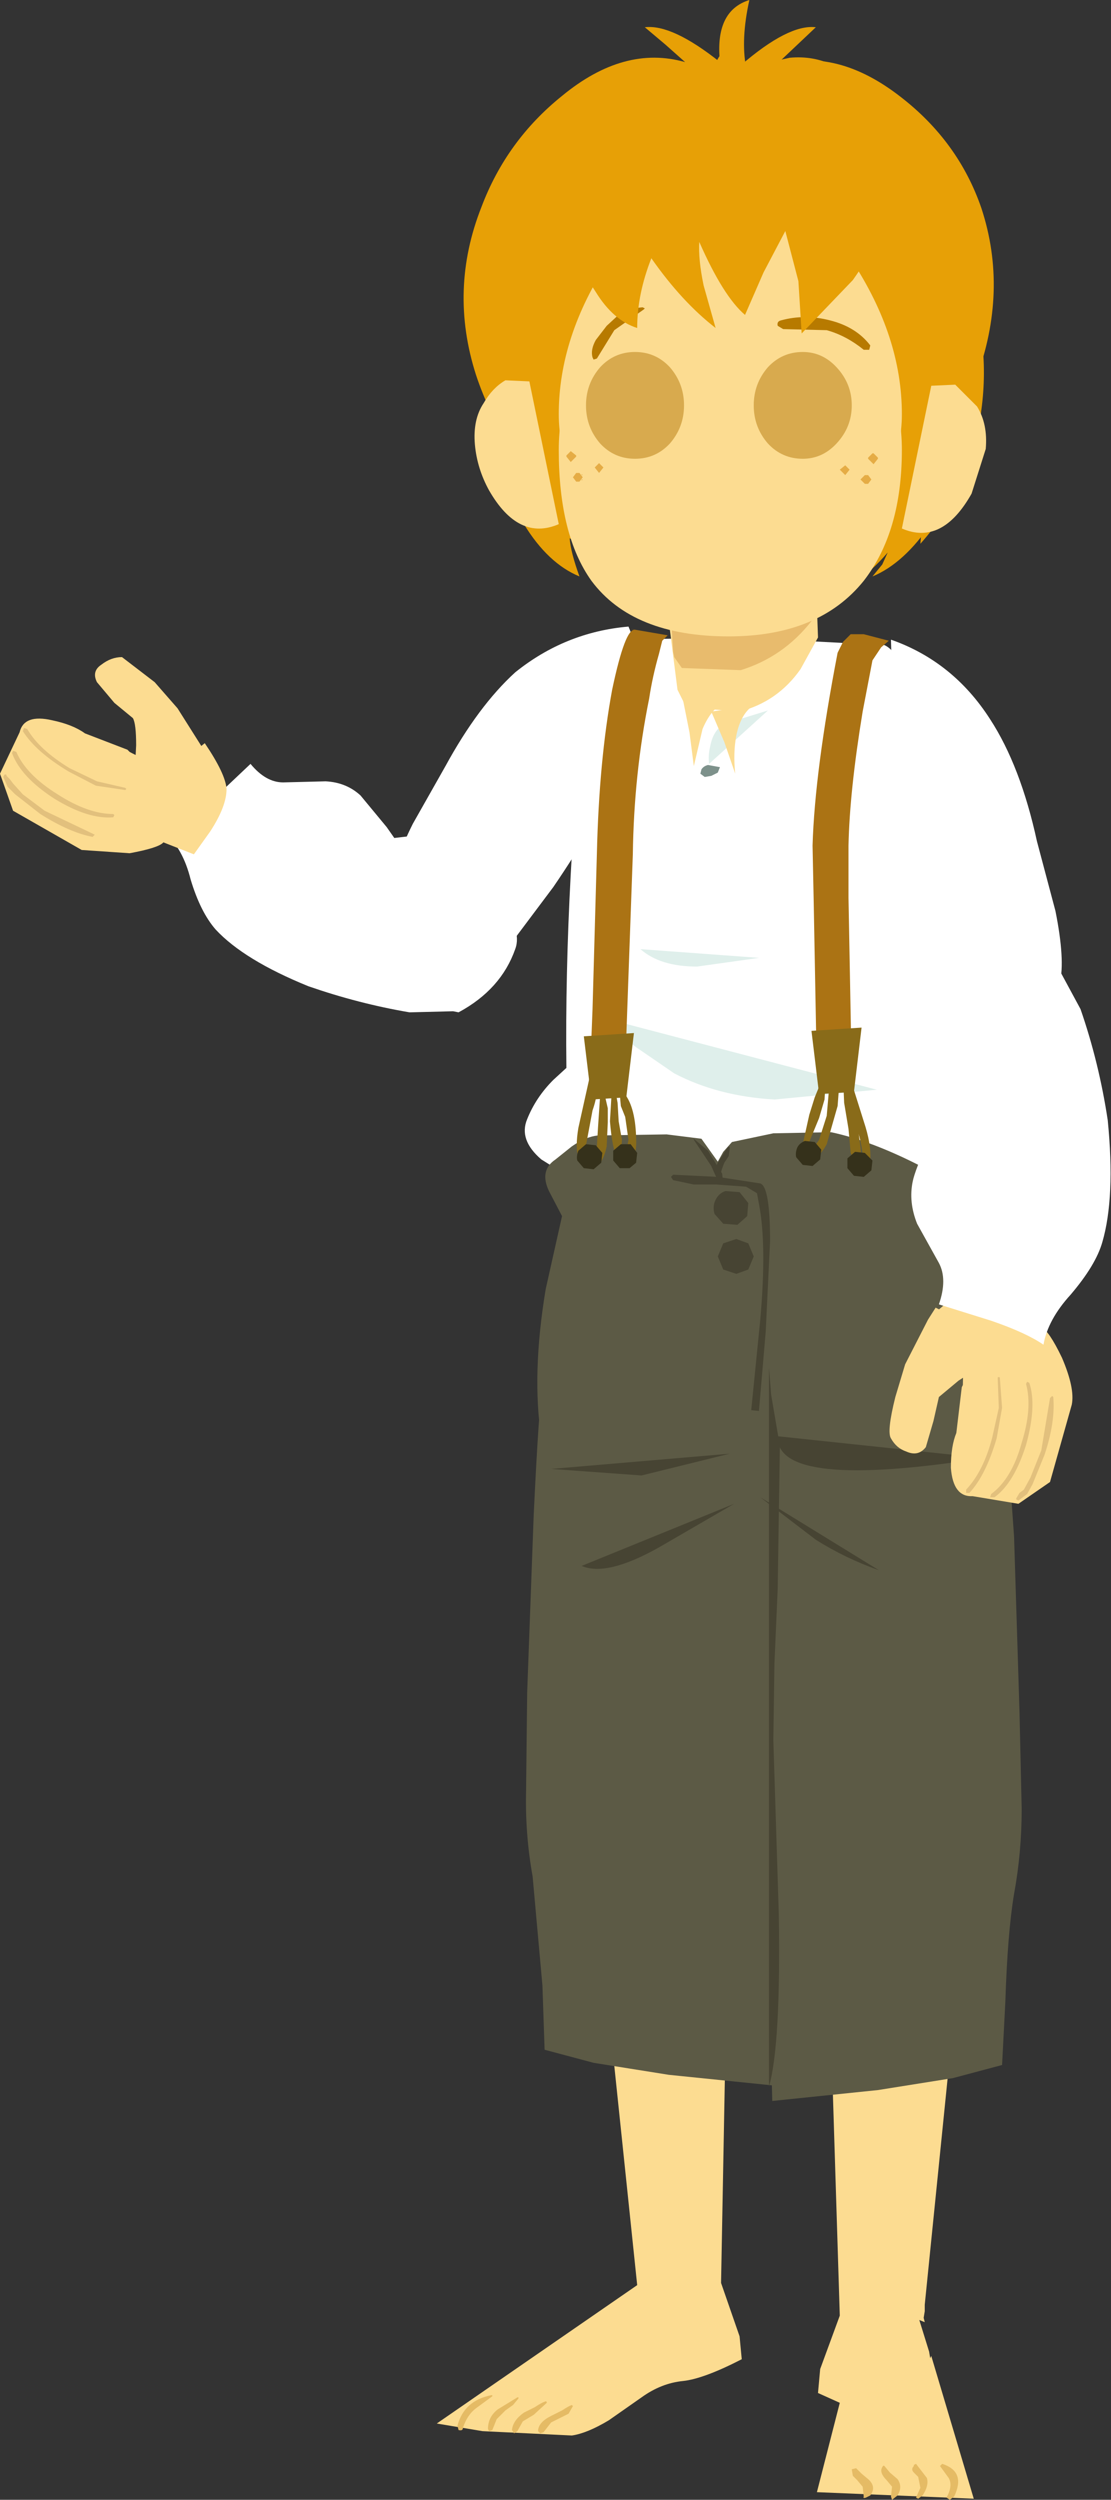 <?xml version="1.0" encoding="UTF-8" standalone="no"?>
<svg xmlns:xlink="http://www.w3.org/1999/xlink" height="114.7px" width="51.0px" xmlns="http://www.w3.org/2000/svg">
  <rect width="100%" height="100%" fill="#333333" stroke="none"/>
  <g transform="matrix(1.0, 0.0, 0.0, 1.0, 21.6, -3.4)">
    <path d="M7.25 32.15 Q8.35 34.7 7.25 38.2 5.75 41.25 3.8 44.1 L1.55 47.1 1.15 47.05 Q0.0 47.35 -1.8 46.1 -3.55 44.9 -3.55 44.0 -3.55 43.0 -2.65 41.2 L-1.15 38.55 Q0.35 35.8 2.05 34.25 4.35 32.4 7.25 32.15" fill="#ffffff" fill-rule="evenodd" stroke="none"/>
    <path d="M16.55 96.8 L22.2 95.8 20.85 109.15 20.85 109.45 20.8 109.75 20.85 109.95 20.6 109.85 21.05 111.3 21.1 111.6 21.15 111.5 23.1 118.05 15.9 117.75 16.95 113.65 15.95 113.2 16.05 112.1 16.95 109.65 16.55 96.8" fill="#fcdc91" fill-rule="evenodd" stroke="none"/>
    <path d="M17.5 116.7 L17.7 116.65 17.95 116.9 18.25 117.15 Q18.65 117.5 18.35 117.9 L18.15 118.0 Q18.0 118.05 18.05 117.95 L18.0 117.5 17.75 117.2 17.55 117.0 17.5 116.7" fill="#e5bb65" fill-rule="evenodd" stroke="none"/>
    <path d="M18.9 116.6 Q18.95 116.5 19.0 116.55 L19.25 116.85 19.6 117.15 Q19.85 117.5 19.6 117.9 L19.35 118.1 19.3 117.95 19.35 117.5 19.1 117.2 Q18.75 116.85 18.9 116.6" fill="#e5bb65" fill-rule="evenodd" stroke="none"/>
    <path d="M20.35 116.55 L20.35 116.5 20.45 116.45 20.95 117.1 Q21.05 117.45 20.75 117.9 L20.55 118.05 20.45 118.0 20.65 117.55 20.55 117.05 20.35 116.85 Q20.2 116.7 20.35 116.55" fill="#e5bb65" fill-rule="evenodd" stroke="none"/>
    <path d="M21.55 116.55 L21.6 116.5 21.65 116.45 Q22.75 116.8 22.2 117.95 L22.0 118.1 21.85 118.0 Q22.15 117.45 21.95 117.1 L21.55 116.55" fill="#e5bb65" fill-rule="evenodd" stroke="none"/>
    <path d="M11.7 97.4 L11.5 108.15 12.35 110.6 12.45 111.65 Q10.7 112.55 9.75 112.65 8.75 112.75 7.85 113.4 L6.35 114.45 Q5.35 115.05 4.65 115.15 L0.55 114.95 -1.55 114.6 7.65 108.25 6.6 98.2 11.7 97.4" fill="#fcdc91" fill-rule="evenodd" stroke="none"/>
    <path d="M4.7 113.8 L4.65 113.75 Q4.5 113.8 4.2 114.0 L3.7 114.25 Q3.1 114.55 3.1 114.95 L3.2 115.05 3.35 115.0 3.7 114.55 4.1 114.35 4.5 114.15 4.7 113.8" fill="#e5bb65" fill-rule="evenodd" stroke="none"/>
    <path d="M3.5 113.65 Q3.5 113.55 3.4 113.6 3.25 113.65 2.95 113.85 L2.45 114.1 Q1.95 114.45 1.9 114.9 L2.0 115.05 2.15 114.95 2.4 114.5 2.9 114.2 3.5 113.65" fill="#e5bb65" fill-rule="evenodd" stroke="none"/>
    <path d="M2.2 113.45 L2.2 113.4 2.15 113.4 1.25 113.95 Q0.8 114.3 0.8 114.85 L0.85 114.95 1.0 114.9 1.2 114.4 1.6 114.0 1.95 113.75 2.2 113.45" fill="#e5bb65" fill-rule="evenodd" stroke="none"/>
    <path d="M1.0 113.35 L1.0 113.3 0.95 113.3 Q-0.3 113.55 -0.6 114.7 L-0.55 114.9 Q-0.35 114.95 -0.35 114.8 -0.15 114.2 0.25 113.9 L1.0 113.35" fill="#e5bb65" fill-rule="evenodd" stroke="none"/>
    <path d="M21.5 45.05 L21.5 52.45 21.45 54.3 21.5 52.8 Q26.35 56.85 21.5 59.35 L21.4 59.4 14.15 59.15 Q6.7 58.85 5.65 58.1 L3.25 56.6 Q2.2 55.7 2.6 54.75 3.0 53.75 3.8 52.95 L4.4 52.4 Q4.35 48.15 4.6 43.5 5.1 34.35 6.75 32.75 L12.3 32.65 19.0 33.0 Q20.1 33.5 20.7 37.55 21.35 41.5 21.5 45.05" fill="#ffffff" fill-rule="evenodd" stroke="none"/>
    <path d="M9.35 52.65 L7.6 51.45 Q6.35 50.5 6.45 50.2 L18.65 53.4 13.95 53.85 Q11.35 53.7 9.35 52.65" fill="#dfefeb" fill-rule="evenodd" stroke="none"/>
    <path d="M10.4 47.75 Q8.7 47.75 7.8 46.95 L13.25 47.35 10.4 47.75" fill="#dfefeb" fill-rule="evenodd" stroke="none"/>
    <path d="M11.25 35.6 L11.7 35.6 Q11.05 35.9 10.65 36.85 L10.25 38.55 10.05 37.0 9.75 35.5 10.5 35.55 11.25 35.6" fill="#fcdc91" fill-rule="evenodd" stroke="none"/>
    <path d="M11.0 37.65 Q11.15 36.85 11.7 36.6 L13.65 36.0 10.95 38.45 Q10.9 38.05 11.0 37.65" fill="#dfefeb" fill-rule="evenodd" stroke="none"/>
    <path d="M10.9 38.5 L11.45 38.6 11.35 38.85 11.05 39.0 10.75 39.05 10.55 38.9 10.6 38.7 Q10.7 38.55 10.9 38.5" fill="#7d918b" fill-rule="evenodd" stroke="none"/>
    <path d="M4.2 59.2 L3.6 58.05 Q3.15 57.1 3.9 56.6 L4.65 56.0 Q5.3 55.55 5.85 55.5 L9.0 55.45 10.6 55.65 11.35 56.7 11.6 56.25 12.0 55.8 13.9 55.4 16.55 55.35 Q18.45 55.75 20.85 57.0 L23.2 58.35 Q23.6 58.7 23.55 59.95 L23.3 62.05 23.9 65.75 24.75 70.3 19.2 70.6 13.15 70.4 Q10.55 71.4 8.25 71.7 3.65 72.4 3.25 69.4 2.8 66.45 3.45 62.55 L4.2 59.2" fill="#5c5a45" fill-rule="evenodd" stroke="none"/>
    <path d="M24.55 68.25 L24.95 73.9 25.2 81.95 25.3 86.4 Q25.3 88.4 24.95 90.3 24.65 92.1 24.55 95.25 L24.4 98.15 22.15 98.75 18.7 99.3 13.85 99.8 13.55 87.3 Q13.15 74.7 12.85 73.25 L12.5 70.5 12.45 69.4 24.55 68.25" fill="#5c5a45" fill-rule="evenodd" stroke="none"/>
    <path d="M9.3 57.55 L9.2 57.4 9.3 57.3 11.35 57.4 13.3 57.7 Q13.75 57.85 13.75 60.35 L13.55 64.5 13.2 68.6 13.1 68.7 11.3 68.7 Q10.35 68.75 9.55 69.1 L9.4 69.05 9.45 68.9 Q10.0 68.4 11.05 68.35 L12.85 68.45 13.3 63.95 Q13.6 60.55 13.25 58.7 L13.15 58.15 12.65 57.85 11.3 57.75 10.25 57.75 9.3 57.55" fill="#474433" fill-rule="evenodd" stroke="none"/>
    <path d="M10.25 55.7 L10.25 55.65 10.9 56.2 11.3 56.85 11.55 57.25 11.6 57.7 11.55 57.7 11.25 57.35 11.05 56.9 10.25 55.7" fill="#474433" fill-rule="evenodd" stroke="none"/>
    <path d="M11.45 57.7 L11.4 57.75 11.35 57.7 Q11.15 57.15 11.35 56.75 L11.8 56.05 Q11.9 55.95 11.9 56.1 L11.85 56.45 11.65 56.75 Q11.4 57.35 11.45 57.7" fill="#474433" fill-rule="evenodd" stroke="none"/>
    <path d="M11.25 58.45 Q11.4 58.15 11.7 58.05 L12.35 58.1 12.75 58.6 12.7 59.2 12.25 59.6 11.6 59.55 11.2 59.1 Q11.1 58.75 11.25 58.45" fill="#474433" fill-rule="evenodd" stroke="none"/>
    <path d="M13.0 61.05 L12.75 61.65 12.2 61.85 11.6 61.65 11.35 61.05 11.6 60.45 12.2 60.25 12.75 60.45 13.0 61.05" fill="#474433" fill-rule="evenodd" stroke="none"/>
    <path d="M2.6 81.05 L2.9 72.9 Q3.15 67.65 3.3 67.15 L15.35 68.35 15.3 69.45 14.95 72.2 Q14.7 73.7 14.3 86.5 13.9 99.1 14.0 99.1 L9.1 98.6 5.65 98.05 3.4 97.45 3.3 94.5 2.85 89.5 Q2.5 87.55 2.55 85.55 L2.6 81.05" fill="#5c5a45" fill-rule="evenodd" stroke="none"/>
    <path d="M18.0 36.05 Q17.4 39.7 17.35 42.2 L17.35 44.6 17.5 52.7 15.9 52.75 15.75 44.65 15.7 42.2 Q15.8 38.8 16.85 33.35 L17.1 32.85 17.45 32.5 18.05 32.5 19.2 32.8 18.85 33.1 18.45 33.7 18.0 36.05" fill="#ab7314" fill-rule="evenodd" stroke="none"/>
    <path d="M8.65 33.4 Q8.35 34.45 8.2 35.45 7.5 38.9 7.45 42.6 L7.1 52.35 5.5 52.25 5.6 49.7 5.8 42.55 Q5.9 38.3 6.5 35.05 7.1 32.2 7.55 32.3 L7.3 32.25 9.05 32.55 8.8 32.8 8.65 33.4" fill="#ab7314" fill-rule="evenodd" stroke="none"/>
    <path d="M15.65 50.7 L17.95 50.55 17.6 53.5 16.0 53.6 15.65 50.7" fill="#896b19" fill-rule="evenodd" stroke="none"/>
    <path d="M5.2 50.95 L7.5 50.8 7.15 53.75 5.55 53.85 5.2 50.95" fill="#896b19" fill-rule="evenodd" stroke="none"/>
    <path d="M6.5 53.15 L6.55 53.1 6.6 53.15 6.75 54.0 6.8 54.85 6.95 55.7 6.9 56.6 6.85 56.65 6.75 56.6 Q6.5 56.1 6.4 54.85 L6.5 53.15" fill="#896b19" fill-rule="evenodd" stroke="none"/>
    <path d="M17.45 54.35 L17.1 53.2 17.3 53.0 17.5 53.1 18.05 54.85 Q18.4 55.9 18.35 56.6 L18.1 57.25 17.7 57.2 17.75 57.15 Q18.2 56.95 17.85 55.55 L17.45 54.35" fill="#896b19" fill-rule="evenodd" stroke="none"/>
    <path d="M16.45 53.45 L16.45 53.2 16.5 52.95 16.7 52.9 Q16.9 53.05 16.9 53.5 L16.85 54.15 16.35 55.9 Q15.95 56.65 15.4 56.65 L15.1 56.4 15.2 55.95 Q15.25 55.9 15.3 56.0 15.4 56.4 15.65 56.2 L16.0 55.7 16.35 54.6 16.45 53.45" fill="#896b19" fill-rule="evenodd" stroke="none"/>
    <path d="M16.15 52.9 L16.2 52.9 16.3 52.95 16.25 53.85 16.0 54.7 15.3 56.4 15.25 56.4 15.15 56.35 15.55 54.55 15.8 53.75 16.15 52.9" fill="#896b19" fill-rule="evenodd" stroke="none"/>
    <path d="M17.1 52.8 L17.15 52.75 17.2 52.75 17.6 53.75 17.75 54.9 17.9 56.05 18.0 57.25 17.95 57.35 17.85 57.3 17.45 56.3 17.35 55.2 17.15 54.0 17.1 52.8" fill="#896b19" fill-rule="evenodd" stroke="none"/>
    <path d="M6.9 54.15 L6.85 53.6 6.9 53.5 7.0 53.5 Q7.55 54.1 7.6 55.55 7.65 56.5 7.3 56.7 L7.15 56.7 7.1 56.65 7.1 56.5 7.25 55.7 7.1 54.65 6.9 54.15" fill="#896b19" fill-rule="evenodd" stroke="none"/>
    <path d="M7.65 56.3 L7.6 56.75 7.3 57.0 6.85 57.0 6.55 56.65 6.55 56.2 6.9 55.9 7.35 55.9 7.65 56.3" fill="#35311b" fill-rule="evenodd" stroke="none"/>
    <path d="M16.1 56.15 L16.05 56.6 15.7 56.9 15.25 56.85 14.95 56.5 Q14.9 56.3 15.0 56.05 15.1 55.85 15.35 55.75 L15.8 55.8 16.1 56.15" fill="#35311b" fill-rule="evenodd" stroke="none"/>
    <path d="M18.45 56.65 L18.4 57.1 18.05 57.4 17.6 57.35 17.3 57.0 17.3 56.55 17.65 56.25 18.1 56.3 18.45 56.65" fill="#35311b" fill-rule="evenodd" stroke="none"/>
    <path d="M5.45 52.9 L5.55 52.8 5.7 52.85 Q5.95 53.35 5.6 54.35 L5.3 55.95 Q5.35 56.35 5.55 56.35 L5.8 56.0 5.85 55.15 5.95 53.65 6.05 53.55 6.15 53.6 6.3 54.25 6.3 54.9 6.25 56.0 Q6.05 56.95 5.55 56.95 4.65 56.95 4.95 55.15 L5.45 52.9" fill="#896b19" fill-rule="evenodd" stroke="none"/>
    <path d="M6.05 56.3 L6.0 56.75 5.65 57.05 5.2 57.0 4.9 56.65 Q4.85 56.45 4.95 56.2 L5.3 55.9 5.75 55.95 6.05 56.3" fill="#35311b" fill-rule="evenodd" stroke="none"/>
    <path d="M9.9 35.85 L9.5 35.05 9.1 31.9 15.9 31.25 15.95 32.65 15.15 34.1 Q14.1 35.6 12.35 36.05 L9.9 35.85" fill="#fcdc91" fill-rule="evenodd" stroke="none"/>
    <path d="M9.7 34.05 L9.35 33.55 9.3 33.3 9.1 30.05 16.6 28.95 16.55 30.4 15.65 31.9 Q14.35 33.55 12.4 34.15 L9.7 34.05" fill="#e8bb6d" fill-rule="evenodd" stroke="none"/>
    <path d="M13.0 35.75 Q12.4 36.15 12.2 37.15 12.05 37.95 12.15 38.9 L11.65 37.45 11.05 36.05 11.75 35.95 12.5 35.8 13.0 35.75" fill="#fcdc91" fill-rule="evenodd" stroke="none"/>
    <path d="M-9.0 45.5 L-9.15 45.35 -9.05 45.1 -8.1 44.55 -7.0 44.25 Q-5.85 44.15 -5.15 44.7 -5.05 44.8 -5.1 44.95 L-5.2 45.15 Q-6.65 46.0 -9.0 45.5" fill="#2d1c0a" fill-rule="evenodd" stroke="none"/>
    <path d="M14.1 69.3 L23.55 70.3 Q14.0 71.8 14.1 69.3" fill="#474433" fill-rule="evenodd" stroke="none"/>
    <path d="M13.3 72.1 L18.75 75.45 Q17.2 74.9 15.85 74.05 L13.3 72.1" fill="#474433" fill-rule="evenodd" stroke="none"/>
    <path d="M7.85 71.1 L3.7 70.8 11.9 70.1 7.85 71.1" fill="#474433" fill-rule="evenodd" stroke="none"/>
    <path d="M8.65 74.4 Q6.25 75.75 5.1 75.25 L12.1 72.4 8.65 74.4" fill="#474433" fill-rule="evenodd" stroke="none"/>
    <path d="M13.8 67.4 L14.2 69.75 14.15 73.0 14.1 76.3 13.95 79.75 13.9 83.25 14.15 91.2 Q14.25 97.2 13.7 99.15 L13.7 66.15 13.8 67.4" fill="#474433" fill-rule="evenodd" stroke="none"/>
    <path d="M15.95 6.85 L16.65 6.4 Q15.75 5.95 14.65 6.05 L12.65 6.5 Q12.4 5.2 12.8 3.4 11.2 3.9 11.45 6.25 9.25 4.5 8.0 4.65 L8.95 5.45 9.85 6.25 Q7.05 5.45 4.2 7.8 1.65 9.85 0.5 12.9 -1.0 16.7 0.25 20.6 1.4 24.1 4.45 26.85 8.0 30.1 11.7 31.0 16.3 32.1 19.15 28.75 L18.9 29.3 18.45 29.85 Q19.9 29.25 21.15 27.4 22.35 25.55 22.9 23.25 23.5 20.85 23.2 18.85 22.9 16.6 21.45 15.5 L22.3 15.85 22.95 16.35 Q22.45 13.25 20.5 10.6 18.25 7.55 15.55 7.6 L15.4 7.5 15.95 6.85" fill="#e7a006" fill-rule="evenodd" stroke="none"/>
    <path d="M23.45 22.2 Q23.9 18.9 22.6 15.45 L20.9 24.75 20.8 26.5 20.65 28.35 Q23.05 25.65 23.45 22.2" fill="#e7a006" fill-rule="evenodd" stroke="none"/>
    <path d="M11.15 6.65 L9.2 6.2 Q8.1 6.05 7.2 6.5 7.65 6.65 7.9 7.0 L8.45 7.7 8.35 7.8 Q5.65 7.75 3.5 10.95 1.7 13.7 1.3 16.85 L1.95 16.35 2.7 16.0 Q1.4 17.1 0.95 19.25 0.55 21.2 0.95 23.5 1.35 25.7 2.45 27.45 3.55 29.25 5.0 29.85 4.6 28.75 4.55 28.1 8.05 29.7 11.95 29.55 16.3 29.45 18.85 27.05 21.9 24.4 23.2 20.8 24.7 16.75 23.45 12.95 22.4 9.9 19.75 7.85 16.8 5.55 14.0 6.4 L15.85 4.65 Q14.6 4.5 12.4 6.4 12.5 5.4 11.9 5.6 11.35 5.8 11.15 6.65" fill="#e7a006" fill-rule="evenodd" stroke="none"/>
    <path d="M23.25 22.05 L22.25 21.05 21.15 21.1 19.8 27.65 Q21.65 28.45 23.0 26.05 L23.65 24.0 Q23.75 22.85 23.25 22.05" fill="#fcdc91" fill-rule="evenodd" stroke="none"/>
    <path d="M0.6 21.9 Q0.1 22.65 0.2 23.8 0.3 24.9 0.85 25.9 2.2 28.25 4.05 27.45 L2.7 20.9 1.6 20.85 Q1.0 21.2 0.6 21.9" fill="#fcdc91" fill-rule="evenodd" stroke="none"/>
    <path d="M5.55 30.05 Q7.45 32.6 11.85 32.6 16.0 32.6 18.05 30.05 19.8 27.8 19.8 24.05 19.8 20.65 17.5 18.25 15.2 15.85 11.9 15.85 8.65 15.85 6.35 18.25 4.05 20.65 4.05 24.05 4.05 27.95 5.55 30.05" fill="#fcdc91" fill-rule="evenodd" stroke="none"/>
    <path d="M4.05 22.4 Q4.05 25.35 6.35 26.5 8.1 27.35 11.9 27.35 15.75 27.35 17.5 26.5 19.8 25.35 19.8 22.4 19.8 18.85 17.5 15.35 15.0 11.6 11.9 11.6 8.85 11.6 6.35 15.35 4.05 18.85 4.05 22.4" fill="#fcdc91" fill-rule="evenodd" stroke="none"/>
    <path d="M7.95 17.6 L8.0 17.55 7.9 17.5 7.4 17.55 6.9 17.75 6.25 18.35 5.75 19.0 Q5.5 19.45 5.6 19.8 L5.65 19.9 5.8 19.85 6.2 19.2 6.6 18.55 7.95 17.6" fill="#b77a00" fill-rule="evenodd" stroke="none"/>
    <path d="M18.05 19.45 L18.3 19.45 18.35 19.25 Q17.7 18.4 16.5 18.1 15.35 17.8 14.25 18.1 14.05 18.15 14.1 18.35 L14.35 18.5 16.35 18.55 Q17.25 18.8 18.05 19.45" fill="#b77a00" fill-rule="evenodd" stroke="none"/>
    <path d="M13.0 22.0 Q13.0 23.0 13.65 23.75 14.3 24.45 15.25 24.45 16.15 24.45 16.8 23.75 17.5 23.0 17.5 22.0 17.5 21.0 16.8 20.25 16.15 19.55 15.25 19.55 14.3 19.55 13.65 20.25 13.0 21.0 13.0 22.0" fill="#d8aa4e" fill-rule="evenodd" stroke="none"/>
    <path d="M9.15 20.25 Q8.5 19.55 7.55 19.55 6.6 19.55 5.95 20.25 5.3 21.0 5.3 22.0 5.3 23.0 5.95 23.75 6.6 24.45 7.55 24.45 8.5 24.45 9.15 23.75 9.8 23.0 9.8 22.0 9.8 21.0 9.15 20.25" fill="#d8aa4e" fill-rule="evenodd" stroke="none"/>
    <path d="M6.9 10.65 Q5.15 12.6 5.1 14.75 4.95 15.6 5.75 16.8 6.55 18.1 7.65 18.45 7.65 16.9 8.3 15.25 9.7 17.25 11.25 18.45 L10.7 16.5 Q10.45 15.3 10.5 14.5 11.6 17.0 12.6 17.85 L13.45 15.9 14.45 14.0 15.05 16.3 15.2 18.7 17.55 16.25 Q18.75 14.55 19.5 12.7 20.3 10.75 20.25 9.45 20.15 8.0 18.9 7.85 10.45 6.75 6.9 10.65" fill="#e7a006" fill-rule="evenodd" stroke="none"/>
    <path d="M18.25 24.45 L18.5 24.7 18.7 24.45 18.7 24.4 18.5 24.2 18.45 24.2 18.25 24.4 18.25 24.45" fill="#e5ac45" fill-rule="evenodd" stroke="none"/>
    <path d="M17.2 25.2 L17.4 24.95 17.2 24.75 16.95 24.95 17.2 25.2" fill="#e5ac45" fill-rule="evenodd" stroke="none"/>
    <path d="M18.4 25.4 L18.25 25.2 18.1 25.2 17.9 25.4 18.1 25.6 18.25 25.6 18.4 25.4" fill="#e5ac45" fill-rule="evenodd" stroke="none"/>
    <path d="M4.4 24.35 L4.6 24.6 4.85 24.35 4.85 24.3 4.6 24.1 4.4 24.3 4.4 24.35" fill="#e5ac45" fill-rule="evenodd" stroke="none"/>
    <path d="M5.9 25.1 L6.1 24.85 5.9 24.65 5.7 24.85 5.9 25.1" fill="#e5ac45" fill-rule="evenodd" stroke="none"/>
    <path d="M5.15 25.2 L5.1 25.2 5.1 25.15 5.0 25.1 4.85 25.1 4.7 25.3 4.85 25.5 5.0 25.5 5.15 25.3 5.0 25.1 5.1 25.15 5.15 25.2 M5.15 25.4 L5.1 25.45 5.1 25.4 5.15 25.4" fill="#e5ac45" fill-rule="evenodd" stroke="none"/>
    <path d="M23.85 36.4 Q22.15 33.75 19.3 32.75 L19.5 40.2 Q20.3 41.9 20.7 45.2 L21.3 50.6 21.75 50.6 Q22.75 51.25 24.85 50.35 26.85 49.5 27.05 48.5 27.3 47.45 26.85 45.2 L26.0 42.0 Q25.25 38.55 23.85 36.4" fill="#ffffff" fill-rule="evenodd" stroke="none"/>
    <path d="M21.35 63.4 L22.95 64.2 Q23.4 65.45 23.35 66.7 L23.3 66.8 23.25 66.25 Q22.85 66.45 22.4 66.75 L21.5 67.5 21.25 68.6 20.9 69.8 Q20.55 70.25 20.0 70.0 19.55 69.85 19.3 69.4 19.1 69.1 19.5 67.5 L19.95 66.0 21.0 63.95 21.35 63.4" fill="#fcdc91" fill-rule="evenodd" stroke="none"/>
    <path d="M27.15 65.7 Q27.75 67.1 27.6 67.85 L26.6 71.4 25.15 72.4 23.05 72.05 Q22.15 72.1 22.05 70.75 22.05 69.75 22.3 69.15 L22.55 67.05 22.6 66.95 22.65 64.6 Q21.95 64.1 21.25 63.7 L23.05 62.15 25.2 62.35 26.4 62.85 26.2 64.3 Q26.55 64.45 27.15 65.7" fill="#fcdc91" fill-rule="evenodd" stroke="none"/>
    <path d="M24.2 66.65 L24.2 66.6 Q24.3 66.55 24.3 66.65 L24.4 68.0 24.15 69.4 Q23.65 71.1 22.9 71.9 L22.75 71.9 22.75 71.75 Q23.55 70.9 23.95 69.35 L24.25 68.0 24.2 66.65" fill="#e2c07d" fill-rule="evenodd" stroke="none"/>
    <path d="M25.5 66.9 L25.55 66.8 25.65 66.85 Q26.0 67.9 25.5 69.7 24.95 71.45 24.05 72.1 L23.85 72.1 23.9 71.95 Q24.85 71.25 25.3 69.6 25.8 68.0 25.5 66.9" fill="#e2c07d" fill-rule="evenodd" stroke="none"/>
    <path d="M26.6 67.55 L26.7 67.45 26.75 67.5 Q26.85 68.65 26.35 70.15 L25.8 71.5 25.55 71.95 25.15 72.25 25.05 72.2 25.05 72.15 25.2 71.9 25.4 71.75 25.7 71.2 26.2 69.95 26.6 67.55" fill="#e2c07d" fill-rule="evenodd" stroke="none"/>
    <path d="M20.3 57.6 Q20.1 58.55 20.5 59.55 L21.5 61.35 Q21.9 62.1 21.5 63.25 L23.9 64.0 Q25.5 64.55 26.3 65.1 26.5 63.95 27.55 62.8 28.7 61.45 29.0 60.4 29.6 58.35 29.25 54.8 28.85 52.15 28.0 49.7 L27.0 47.85 26.9 47.5 Q23.3 46.0 22.25 46.65 21.15 47.3 21.35 48.25 20.7 49.15 20.6 50.5 19.85 53.2 21.25 55.0 L21.05 55.65 Q20.4 57.1 20.3 57.6 M24.2 49.4 L24.15 49.5 24.05 49.35 24.2 49.4 M23.2 48.65 L23.25 48.65 23.25 48.7 23.2 48.65" fill="#ffffff" fill-rule="evenodd" stroke="none"/>
    <path d="M-11.95 40.2 L-14.0 41.65 Q-13.2 42.35 -12.85 43.75 -12.4 45.25 -11.7 46.05 -10.4 47.45 -7.45 48.65 -5.15 49.45 -2.8 49.85 L-0.8 49.8 -0.55 49.85 Q1.4 48.8 2.05 46.95 2.75 45.1 -2.65 41.75 L-3.5 41.85 -3.85 41.35 -5.05 39.9 Q-5.7 39.3 -6.65 39.25 L-8.6 39.3 Q-9.4 39.3 -10.1 38.45 L-11.95 40.2" fill="#ffffff" fill-rule="evenodd" stroke="none"/>
    <path d="M-12.0 38.35 L-13.5 39.35 Q-14.8 39.1 -15.85 38.4 L-15.95 38.3 -15.4 38.55 -15.35 37.6 Q-15.35 36.6 -15.5 36.35 L-16.35 35.65 -17.15 34.7 Q-17.4 34.2 -16.95 33.9 -16.5 33.55 -16.0 33.55 L-14.5 34.7 -13.45 35.9 -12.25 37.8 -12.0 38.35" fill="#fcdc91" fill-rule="evenodd" stroke="none"/>
    <path d="M-15.65 42.55 L-17.85 42.4 -21.0 40.6 -21.6 38.9 -20.7 37.0 Q-20.5 36.15 -19.2 36.45 -18.25 36.65 -17.7 37.05 L-15.75 37.8 -15.65 37.9 Q-14.65 38.45 -13.45 38.5 L-12.2 37.5 Q-11.25 38.9 -11.2 39.6 -11.2 40.4 -11.95 41.55 L-12.7 42.6 -14.1 42.05 Q-14.3 42.3 -15.65 42.55" fill="#fcdc91" fill-rule="evenodd" stroke="none"/>
    <path d="M-15.85 39.55 L-15.8 39.6 -15.85 39.65 -17.2 39.45 -18.45 38.8 Q-19.95 37.9 -20.55 36.95 L-20.5 36.8 -20.35 36.85 Q-19.8 37.8 -18.4 38.65 L-17.15 39.25 -15.85 39.55" fill="#e2c07d" fill-rule="evenodd" stroke="none"/>
    <path d="M-16.4 40.75 L-16.35 40.8 -16.4 40.9 Q-17.55 41.0 -19.1 40.05 -20.65 39.05 -21.05 37.95 L-21.0 37.85 -20.85 37.9 Q-20.4 38.95 -18.95 39.85 -17.55 40.75 -16.4 40.75" fill="#e2c07d" fill-rule="evenodd" stroke="none"/>
    <path d="M-17.35 41.65 L-17.25 41.7 -17.35 41.8 Q-18.4 41.6 -19.75 40.75 L-20.9 39.85 -21.25 39.5 -21.45 39.05 -21.4 38.95 Q-21.3 38.9 -21.3 39.0 L-21.15 39.15 -21.0 39.35 -20.55 39.85 -19.55 40.6 -17.35 41.65" fill="#e2c07d" fill-rule="evenodd" stroke="none"/>
  </g>
</svg>
